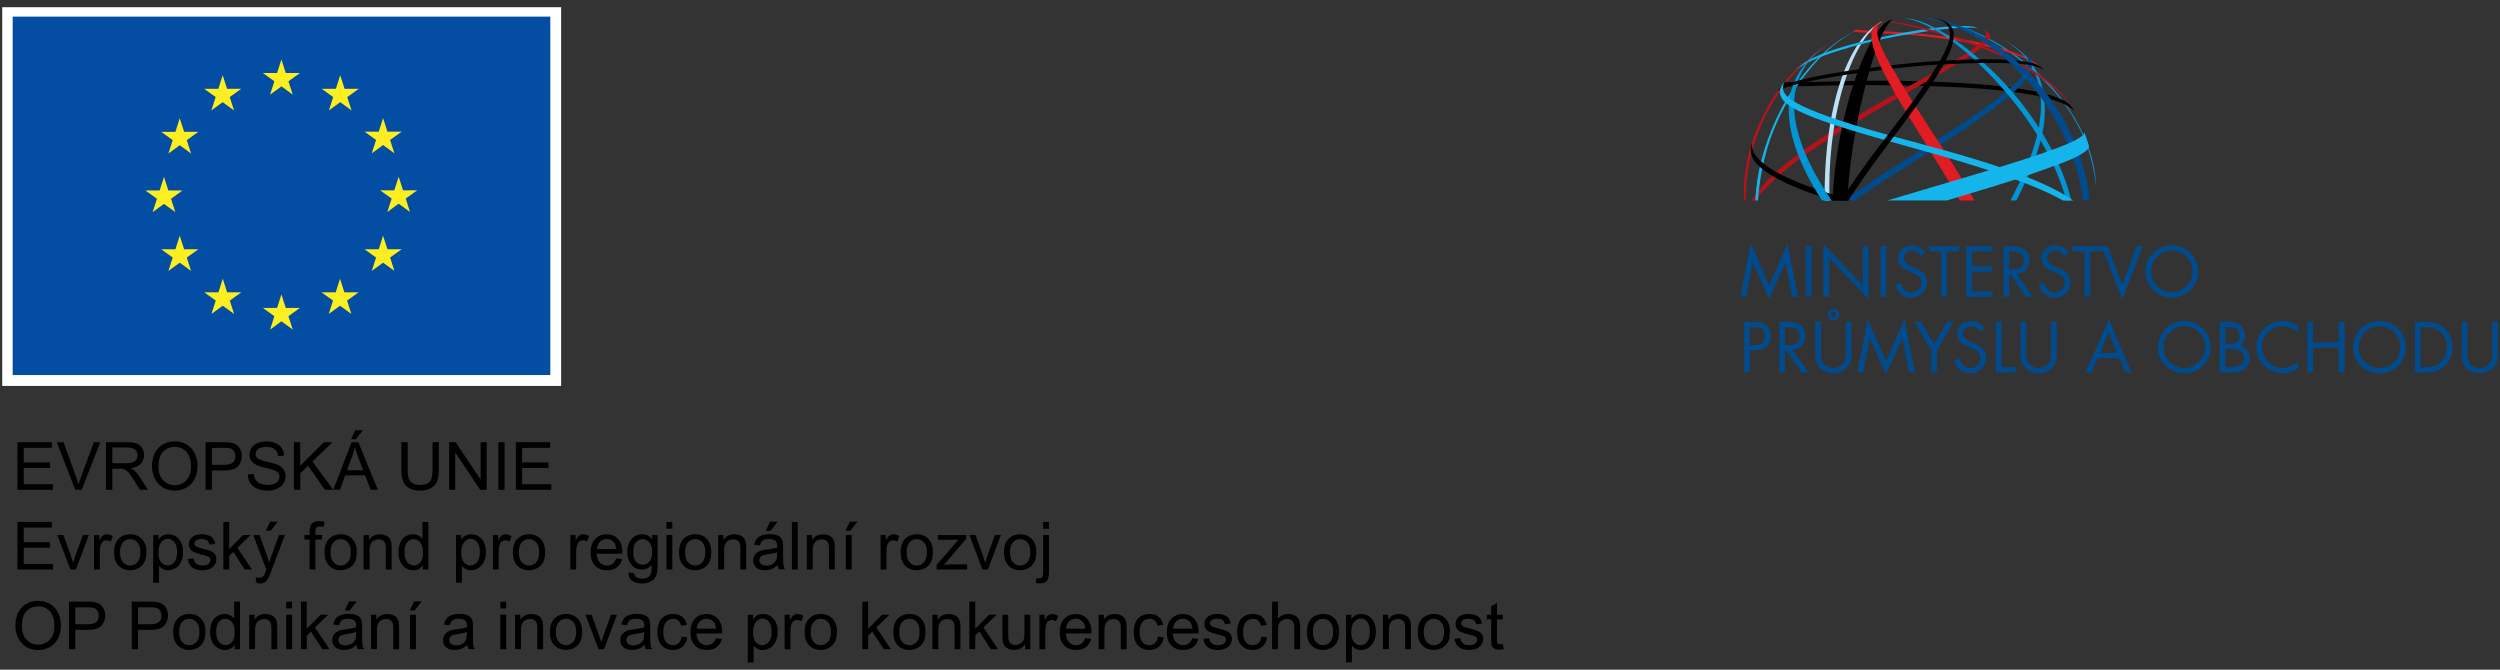 <?xml version="1.0" encoding="utf-8"?>
<!-- Generator: Adobe Illustrator 23.0.2, SVG Export Plug-In . SVG Version: 6.00 Build 0)  -->
<svg version="1.1" id="Vrstva_1" xmlns="http://www.w3.org/2000/svg" xmlns:xlink="http://www.w3.org/1999/xlink" x="0px" y="0px"
	 viewBox="0 0 560 150" style="enable-background:new 0 0 560 150;" xml:space="preserve">
<rect x="0" y="0" width="560" height="150" fill="#333333" stroke="none"/>
<style type="text/css">
	.st0{clip-path:url(#SVGID_2_);}
	.st1{clip-path:url(#SVGID_4_);fill:#FFFFFF;}
	.st2{clip-path:url(#SVGID_4_);fill:#034EA2;}
	.st3{clip-path:url(#SVGID_4_);fill:#FCEE21;}
	.st4{fill:#004B8D;}
	.st5{fill:#0096D6;}
	.st6{fill:#B5121B;}
	.st7{fill:#E31B23;}
	.st8{fill:#B9E0F7;}
	.st9{fill:#13B5EA;}
</style>
<g>
	<g>
		<defs>
			<rect id="SVGID_1_" x="0.5" y="1.62" width="125.24" height="85.08"/>
		</defs>
		<clipPath id="SVGID_2_">
			<use xlink:href="#SVGID_1_"  style="overflow:visible;"/>
		</clipPath>
		<g class="st0">
			<defs>
				<rect id="SVGID_3_" x="0.5" y="1.62" width="125.24" height="85.08"/>
			</defs>
			<clipPath id="SVGID_4_">
				<use xlink:href="#SVGID_3_"  style="overflow:visible;"/>
			</clipPath>
			<rect x="0.44" y="1.38" class="st1" width="125.25" height="85.07"/>
			<path class="st1" d="M63.06,44.71"/>
			<rect x="2.84" y="3.72" class="st2" width="120.43" height="80.29"/>
			<path class="st2" d="M63.06,43.86"/>
			<polygon class="st3" points="60.49,21.21 63.04,19.35 65.58,21.21 64.61,18.21 67.19,16.35 64.01,16.35 63.04,13.32 62.06,16.36 
				58.88,16.35 61.46,18.21 			"/>
			<polygon class="st3" points="47.34,24.74 49.88,22.89 52.42,24.74 51.46,21.74 54.04,19.89 50.86,19.89 49.88,16.85 48.91,19.89 
				45.73,19.89 48.31,21.74 			"/>
			<polygon class="st3" points="40.26,26.49 39.29,29.54 36.11,29.53 38.69,31.39 37.72,34.39 40.26,32.53 42.8,34.39 41.84,31.39 
				44.42,29.53 41.24,29.53 			"/>
			<polygon class="st3" points="36.73,45.67 39.27,47.52 38.31,44.52 40.88,42.67 37.71,42.67 36.73,39.63 35.76,42.67 32.58,42.67 
				35.16,44.52 34.19,47.52 			"/>
			<polygon class="st3" points="41.24,55.84 40.26,52.8 39.29,55.84 36.11,55.84 38.69,57.69 37.72,60.69 40.26,58.84 42.8,60.69 
				41.84,57.69 44.42,55.84 			"/>
			<polygon class="st3" points="50.88,65.48 49.9,62.44 48.93,65.48 45.75,65.48 48.33,67.33 47.36,70.33 49.9,68.48 52.44,70.33 
				51.48,67.33 54.06,65.48 			"/>
			<polygon class="st3" points="64.01,68.97 63.04,65.94 62.06,68.98 58.88,68.97 61.46,70.83 60.5,73.83 63.04,71.97 65.58,73.83 
				64.61,70.83 67.19,68.97 			"/>
			<polygon class="st3" points="77.14,65.48 76.17,62.44 75.2,65.48 72.02,65.48 74.6,67.33 73.63,70.33 76.17,68.48 78.71,70.33 
				77.74,67.33 80.33,65.48 			"/>
			<polygon class="st3" points="86.79,55.84 85.81,52.8 84.84,55.84 81.66,55.84 84.24,57.69 83.27,60.69 85.81,58.84 88.35,60.69 
				87.38,57.69 89.97,55.84 			"/>
			<polygon class="st3" points="93.46,42.63 90.28,42.63 89.3,39.59 88.33,42.63 85.15,42.63 87.73,44.48 86.76,47.48 89.3,45.63 
				91.84,47.48 90.88,44.48 			"/>
			<polygon class="st3" points="83.27,34.35 85.81,32.49 88.35,34.35 87.38,31.35 89.97,29.5 86.79,29.5 85.81,26.46 84.84,29.5 
				81.66,29.5 84.24,31.35 			"/>
			<polygon class="st3" points="76.21,16.85 75.24,19.89 72.06,19.89 74.63,21.75 73.67,24.74 76.21,22.89 78.75,24.74 77.78,21.75 
				80.37,19.89 77.18,19.89 			"/>
		</g>
	</g>
	<g>
		<polygon class="st4" points="396.29,64 392.17,54.48 389.87,66.47 391.16,66.47 392.62,58.8 392.65,58.8 396.29,66.94 
			399.95,58.8 399.98,58.8 401.44,66.47 402.73,66.47 400.43,54.48 		"/>
		<rect x="404.5" y="55.13" class="st4" width="1.26" height="11.34"/>
		<polygon class="st4" points="408.45,54.65 417.29,63.91 417.29,55.13 418.56,55.13 418.56,66.98 409.71,57.73 409.71,66.47 
			408.45,66.47 		"/>
		<rect x="421.25" y="55.13" class="st4" width="1.26" height="11.34"/>
		<path class="st4" d="M430.26,57.34c-0.45-0.78-0.99-1.23-1.96-1.23c-1.01,0-1.88,0.72-1.88,1.76c0,0.98,1.01,1.43,1.77,1.78
			l0.75,0.33c1.47,0.65,2.73,1.39,2.73,3.19c0,1.99-1.6,3.51-3.57,3.51c-1.82,0-3.17-1.17-3.53-2.93l1.23-0.35
			c0.17,1.16,1.05,2.11,2.27,2.11c1.22,0,2.33-0.93,2.33-2.21c0-1.32-1.04-1.78-2.09-2.26l-0.69-0.3c-1.32-0.6-2.47-1.28-2.47-2.9
			c0-1.76,1.49-2.89,3.17-2.89c1.27,0,2.33,0.65,2.93,1.76L430.26,57.34z"/>
		<polygon class="st4" points="436.08,66.47 434.82,66.47 434.82,56.3 432.08,56.3 432.08,55.13 438.85,55.13 438.85,56.3 
			436.08,56.3 		"/>
		<polygon class="st4" points="440.45,55.13 446.33,55.13 446.33,56.3 441.71,56.3 441.71,59.67 446.2,59.67 446.2,60.84 
			441.71,60.84 441.71,65.29 446.33,65.29 446.33,66.47 440.45,66.47 		"/>
		<path class="st4" d="M450.05,66.47h-1.26V55.13h1.64c2.15,0,4.15,0.57,4.15,3.13c0,1.74-1.1,2.98-2.84,3.13l3.61,5.09h-1.55
			l-3.43-4.98h-0.32L450.05,66.47L450.05,66.47z M450.05,60.38h0.39c1.43,0,2.87-0.27,2.87-2.03c0-1.86-1.37-2.05-2.89-2.05h-0.38
			V60.38z"/>
		<path class="st4" d="M462.38,57.34c-0.45-0.78-0.99-1.23-1.96-1.23c-1.01,0-1.88,0.72-1.88,1.76c0,0.98,1.01,1.43,1.78,1.78
			l0.75,0.33c1.47,0.65,2.72,1.39,2.72,3.19c0,1.99-1.6,3.51-3.57,3.51c-1.82,0-3.17-1.17-3.53-2.93l1.23-0.35
			c0.17,1.16,1.05,2.11,2.27,2.11s2.33-0.93,2.33-2.21c0-1.32-1.04-1.78-2.09-2.26l-0.69-0.3c-1.32-0.6-2.47-1.28-2.47-2.9
			c0-1.76,1.49-2.89,3.17-2.89c1.26,0,2.33,0.65,2.93,1.76L462.38,57.34z"/>
		<polygon class="st4" points="468.2,66.47 466.94,66.47 466.94,56.3 464.2,56.3 464.2,55.13 470.97,55.13 470.97,56.3 468.2,56.3 
					"/>
		<polygon class="st4" points="475.37,63.78 478.6,55.13 479.97,55.13 475.37,67.15 470.76,55.13 472.13,55.13 		"/>
		<path class="st4" d="M492.38,60.81c0,3.26-2.68,5.85-5.91,5.85c-3.24,0-5.91-2.59-5.91-5.85c0-3.25,2.68-5.88,5.91-5.88
			C489.7,54.93,492.38,57.56,492.38,60.81 M481.82,60.8c0,2.56,2.08,4.69,4.65,4.69c2.57,0,4.65-2.14,4.65-4.69
			c0-2.57-2.05-4.69-4.65-4.69C483.87,56.1,481.82,58.22,481.82,60.8"/>
		<path class="st4" d="M391.96,83.44h-1.26V72.09h1.86c0.98,0,1.99,0.03,2.81,0.6c0.84,0.59,1.28,1.58,1.28,2.59
			c0,0.92-0.38,1.85-1.08,2.44c-0.77,0.63-1.75,0.75-2.69,0.75h-0.92V83.44z M391.96,77.3h0.84c1.4,0,2.59-0.42,2.59-2.05
			c0-1.85-1.49-1.99-2.96-1.99h-0.47V77.3z"/>
		<path class="st4" d="M399.82,83.44h-1.26V72.09h1.64c2.15,0,4.15,0.57,4.15,3.13c0,1.74-1.1,2.98-2.85,3.13l3.61,5.08h-1.55
			l-3.43-4.98h-0.32V83.44z M399.82,77.34h0.39c1.43,0,2.87-0.27,2.87-2.03c0-1.86-1.37-2.04-2.89-2.04h-0.38V77.34z"/>
		<path class="st4" d="M407.87,78.85c0,0.84-0.03,1.81,0.5,2.53c0.5,0.69,1.46,1.08,2.29,1.08c0.81,0,1.7-0.38,2.23-1.01
			c0.6-0.72,0.55-1.72,0.55-2.6v-6.75h1.26v7.1c0,1.23-0.09,2.21-0.99,3.14c-0.78,0.84-1.91,1.29-3.05,1.29
			c-1.07,0-2.17-0.4-2.93-1.16c-0.99-0.95-1.11-1.99-1.11-3.28v-7.1h1.26V78.85z M412.01,70.44c0,0.74-0.57,1.32-1.31,1.32
			c-0.74,0-1.32-0.59-1.32-1.32c0-0.72,0.59-1.31,1.32-1.31C411.43,69.13,412.01,69.72,412.01,70.44 M410.06,70.44
			c0,0.35,0.3,0.65,0.65,0.65c0.35,0,0.63-0.3,0.63-0.65c0-0.35-0.28-0.63-0.63-0.63C410.36,69.81,410.06,70.09,410.06,70.44"/>
		<polygon class="st4" points="422.47,80.97 418.34,71.45 416.04,83.44 417.34,83.44 418.8,75.76 418.83,75.76 422.47,83.9 
			426.12,75.76 426.15,75.76 427.61,83.44 428.91,83.44 426.6,71.45 		"/>
		<polygon class="st4" points="428.88,72.09 430.34,72.09 433.23,77.15 436.11,72.09 437.57,72.09 433.86,78.56 433.86,83.44 
			432.59,83.44 432.59,78.56 		"/>
		<path class="st4" d="M443.52,74.3c-0.45-0.78-0.99-1.23-1.96-1.23c-1.01,0-1.88,0.72-1.88,1.76c0,0.98,1.01,1.43,1.77,1.77
			l0.75,0.33c1.48,0.65,2.72,1.39,2.72,3.19c0,1.99-1.6,3.51-3.57,3.51c-1.82,0-3.17-1.17-3.53-2.93l1.23-0.35
			c0.17,1.16,1.05,2.11,2.27,2.11s2.33-0.93,2.33-2.21c0-1.32-1.04-1.78-2.09-2.26l-0.69-0.3c-1.32-0.6-2.47-1.28-2.47-2.9
			c0-1.76,1.49-2.89,3.17-2.89c1.26,0,2.33,0.65,2.93,1.76L443.52,74.3z"/>
		<polygon class="st4" points="448.35,82.26 451.48,82.26 451.48,83.44 447.08,83.44 447.08,72.09 448.35,72.09 		"/>
		<path class="st4" d="M453.88,78.85c0,0.84-0.03,1.81,0.5,2.53c0.5,0.69,1.46,1.08,2.29,1.08c0.81,0,1.7-0.38,2.22-1.01
			c0.6-0.72,0.56-1.72,0.56-2.6v-6.75h1.26v7.1c0,1.23-0.09,2.21-0.99,3.14c-0.78,0.84-1.91,1.29-3.05,1.29
			c-1.07,0-2.17-0.4-2.93-1.16c-0.99-0.95-1.11-1.99-1.11-3.28v-7.1h1.26L453.88,78.85L453.88,78.85z"/>
		<path class="st4" d="M469.89,80.22l-1.37,3.22h-1.38l5.24-11.89l5.1,11.89h-1.4l-1.34-3.22H469.89z M472.34,74.5l-1.94,4.54h3.84
			L472.34,74.5z"/>
		<path class="st4" d="M495.2,77.78c0,3.26-2.68,5.85-5.91,5.85c-3.23,0-5.91-2.59-5.91-5.85c0-3.25,2.68-5.88,5.91-5.88
			C492.52,71.9,495.2,74.53,495.2,77.78 M484.64,77.76c0,2.56,2.08,4.7,4.65,4.7c2.57,0,4.65-2.14,4.65-4.7
			c0-2.57-2.05-4.69-4.65-4.69C486.68,73.07,484.64,75.19,484.64,77.76"/>
		<path class="st4" d="M497.21,72.09h1.86c2.06,0,3.79,0.75,3.79,3.07c0,0.92-0.34,1.7-1.11,2.21c1.35,0.33,2.15,1.55,2.15,2.9
			c0,2.26-1.82,3.16-4.06,3.16h-2.63L497.21,72.09L497.21,72.09z M498.48,77.09h0.48c1.43,0,2.65-0.16,2.65-1.93
			c0-1.71-1.08-1.89-2.63-1.89h-0.49L498.48,77.09L498.48,77.09z M498.48,82.26h1.26c1.42,0,2.9-0.34,2.9-2.08
			c0-1.76-1.69-2.02-3.07-2.02h-1.1L498.48,82.26L498.48,82.26z"/>
		<path class="st4" d="M514.71,74.57c-0.9-0.93-2.15-1.51-3.46-1.51c-2.53,0-4.57,2.2-4.57,4.69c0,2.5,2.06,4.7,4.6,4.7
			c1.28,0,2.53-0.6,3.43-1.5v1.56c-0.98,0.71-2.18,1.11-3.39,1.11c-3.2,0-5.91-2.6-5.91-5.82c0-3.25,2.66-5.91,5.91-5.91
			c1.26,0,2.38,0.36,3.39,1.11V74.57z"/>
		<polygon class="st4" points="523.9,76.7 523.9,72.09 525.17,72.09 525.17,83.44 523.9,83.44 523.9,77.87 518.09,77.87 
			518.09,83.44 516.83,83.44 516.83,72.09 518.09,72.09 518.09,76.7 		"/>
		<path class="st4" d="M538.92,77.78c0,3.26-2.68,5.85-5.91,5.85c-3.23,0-5.91-2.59-5.91-5.85c0-3.25,2.68-5.88,5.91-5.88
			C536.24,71.9,538.92,74.53,538.92,77.78 M528.36,77.76c0,2.56,2.08,4.7,4.65,4.7c2.57,0,4.65-2.14,4.65-4.7
			c0-2.57-2.05-4.69-4.65-4.69C530.4,73.07,528.36,75.19,528.36,77.76"/>
		<path class="st4" d="M540.94,72.09h2.14c1.7,0,3.08,0.23,4.42,1.37c1.29,1.11,1.88,2.63,1.88,4.32c0,1.66-0.6,3.11-1.85,4.23
			c-1.35,1.2-2.71,1.43-4.48,1.43h-2.1V72.09z M543.12,82.26c1.39,0,2.54-0.19,3.58-1.17c0.93-0.87,1.42-2.06,1.42-3.33
			c0-1.29-0.5-2.54-1.48-3.4c-1.04-0.92-2.18-1.1-3.52-1.1h-0.92v9H543.12z"/>
		<path class="st4" d="M552.67,78.85c0,0.84-0.03,1.81,0.5,2.53c0.49,0.69,1.46,1.08,2.29,1.08c0.81,0,1.7-0.38,2.23-1.01
			c0.6-0.72,0.55-1.72,0.55-2.6v-6.75h1.26v7.1c0,1.23-0.09,2.21-0.99,3.14c-0.78,0.84-1.91,1.29-3.05,1.29
			c-1.07,0-2.17-0.4-2.93-1.16c-0.99-0.95-1.11-1.99-1.11-3.28v-7.1h1.26V78.85z"/>
		<path class="st5" d="M469.52,41.85c-0.24-11.06-7.81-21.53-15.05-27.26c-8.45-6.7-15.3-9.38-23.19-10.59
			c7.38,1.49,14.58,3.74,23.73,11.51C460.77,20.4,468.16,28.41,469.52,41.85"/>
		<path class="st6" d="M399.35,18.8c-2.49,3.13-4.75,7.29-6.39,11.58c-1.87,4.88-2.47,9.88-2.32,14.53h0.44
			c-0.03-4.35,0.58-8.75,1.92-12.82c3.55-10.76,9.83-18.72,20.99-24.73C407.87,10.67,403.31,14.03,399.35,18.8"/>
		<path class="st7" d="M456.94,14.83c-1.75-1.41-5.47-3.88-16.97-5.96c-11.68-2.11-21.97-1.8-24.14-2.22l-0.78,0.31
			c1.69,0.69,8.28,0.22,16.7,1.24c8.41,1.02,21.16,3.1,26.04,7.45L456.94,14.83z"/>
		<path d="M464.76,24.99c-1.97-2.31-9.03-5.01-32.4-5.7c-23.73-0.7-31.12,0.53-33.23-0.17c0,0,0.54-0.69,0.73-0.87
			c0,0.53,14.94-0.39,26.25-0.15c11.03,0.24,33.92,0.95,38.03,5.8C464.42,24.36,464.76,24.99,464.76,24.99"/>
		<path class="st6" d="M443.92,6.63c-0.07-0.03-0.11-0.05-0.11-0.05S443.85,6.6,443.92,6.63"/>
		<path class="st6" d="M444.94,7.06c-0.24-0.1-0.78-0.33-1.02-0.43c0.27,0.12,0.94,0.47,0.94,1.01c0,2.86-9.25,6.9-27.79,17.67
			c-13.28,7.72-21.66,14.28-24.7,19.6h0.92c5.6-8.15,21.44-17,31.78-22.93c14.41-8.26,20.79-11.6,20.79-13.86
			C445.86,7.59,445.24,7.19,444.94,7.06"/>
		<path class="st8" d="M408.7,44.42c0,0.16,0,0.32,0.01,0.48h1.11c-0.03-0.94-0.05-1.88-0.05-2.82c0-17.96,5.45-33.9,11.95-37.25
			c0,0-0.34,0.02-0.67,0.21C414.69,8.78,408.7,21.67,408.7,44.42"/>
		<path class="st9" d="M394.49,36.12c-0.72,2.81-1.16,5.77-1.29,8.79h0.59c0.27-3.95,1.01-8.63,2.67-13.52
			c3.41-9.85,11.16-21.27,20.86-25.22C406.87,10.34,398.01,22.38,394.49,36.12"/>
		<path class="st9" d="M417.32,6.17c0.66-0.26,1.33-0.5,2.01-0.7C418.65,5.66,417.98,5.9,417.32,6.17"/>
		<path class="st9" d="M443.23,6.37c-2.61-0.57-9.31,0.14-17.94,1.68c-8.7,1.55-20.08,4.88-23.07,7.69c1.72-1.84,5.1-4.37,19.61-7.5
			c11.93-2.57,18.52-2.66,20.29-2.23C442.63,6.15,443.23,6.37,443.23,6.37"/>
		<path class="st5" d="M448.71,8.82c4.61,2.72,8.46,6.84,8.46,14.69c0,6.02-2.2,12.72-6.84,21.4h1.32
			c3.7-7.16,6.39-14.26,6.39-20.02C458.04,17.9,455.67,12.57,448.71,8.82"/>
		<path d="M392.49,31.84c0.08-0.26,0.14-0.45,0.14-0.45S392.55,31.55,392.49,31.84"/>
		<path d="M393.69,35.35c-1.36-1.52-1.34-2.85-1.2-3.51c-0.11,0.37-0.27,0.91-0.34,1.32c-0.06,1.76,0.48,4.22,7.33,7.56
			c3.05,1.49,6.79,2.87,10.9,4.18h4.39C404.16,41.74,396.9,38.95,393.69,35.35"/>
		<path class="st5" d="M409.95,9.59c0,0-1.39,0.81-2.4,1.6c-2.93,2.27-6.87,6.7-6.87,13.28c0,4.51,1.38,11.05,7.44,20.44h2.16
			c-5.62-8.27-8.4-15.41-8.4-21.4C401.87,16.18,406.23,11.77,409.95,9.59"/>
		<path class="st4" d="M452.96,11.54c0.58,0.47,1.36,1.21,1.36,2.27c0,3.98-8.44,10.06-26.02,21.05
			c-6.12,3.83-11.16,7.14-15.28,10.05h2.39c3.61-2.5,7.87-5.29,12.9-8.42c25.05-15.6,26.85-19.44,26.85-22.09
			C455.15,13.2,454.26,12.37,452.96,11.54"/>
		<path class="st6" d="M421.83,4.81c0.73-0.09,1.11,0.01,2.51,0.3c3.72,0.78,14.01,3.07,23.87,7.4c7.43,3.26,14.66,8.3,17.06,13.42
			c-1.37-2.95-5.55-9.89-21.9-15.88c-10.21-3.74-17.3-4.94-20.71-5.39C422.66,4.67,422.01,4.75,421.83,4.81"/>
		<path class="st5" d="M426.3,4.13c2.43-0.07,9.79,2.6,19.56,12.73c7.47,7.75,14.17,17.51,16.99,28.05h1.12
			c-1.52-6.27-4.61-12.84-9.68-19.87C446.21,13.81,432.71,3.7,426.3,4.13"/>
		<path d="M417.63,12.38c-2.73,6.09-6.5,18.32-7.15,32.52h3.33c0.56-11.6,3.21-23.14,5.13-29.72c1.88-6.44,3.95-10.7,5.21-10.79
			c-0.21,0.02-0.68,0.06-0.96,0.16C421.46,5.3,419.4,8.45,417.63,12.38"/>
		<path d="M457.84,15.71c-1.86-1.56-8.26-2-22.44-1.31c-12.14,0.59-34.01,3.7-37.25,6.05c0,0,0.53-0.71,0.82-1.04
			c5.5-2.94,27.74-5.21,32.72-5.59c8.61-0.65,22.32-1.13,25.39,1.11C457.49,15.26,457.84,15.71,457.84,15.71"/>
		<path class="st7" d="M422.23,12.24c-1.64-3.17-1.76-4.79-1.76-5.52c0-0.44,0.17-1.62,1.36-1.91c-1.73,0.37-2.62,1.42-2.62,3
			c0,2.27,0.65,4.96,5.22,13.02c3.43,6.05,9.3,14.78,14.55,24.07h3.26c-2.05-3.69-4.52-7.8-7.52-12.39
			C432.76,29.49,425.52,18.6,422.23,12.24"/>
		<path class="st9" d="M428.12,31.64c-26.49-7.02-28.75-9.93-28.75-12.03c0-0.35,0.06-0.76,0.67-1.55c-0.3,0.27-0.91,1.06-0.91,1.06
			c-0.22,0.36-0.46,0.9-0.46,1.35c0,3.36,5.36,5.97,29.46,12.56c16.21,4.43,27.51,8.21,33.97,11.89h2.3
			C457.36,39.88,442.95,35.57,428.12,31.64"/>
		<path class="st4" d="M440.2,6.27c-4.53-1.97-8.95-2.42-10.82-2.31c9.11,0.34,18.87,6.82,26.3,15.96
			c6.15,7.56,9.83,16.41,10.9,24.98h1.42C466.86,29.69,455.67,13.01,440.2,6.27"/>
		<path d="M432.79,4.07c1.36,0.21,3.99,0.64,3.99,3.59c0,2.43-1.69,6.76-14.95,23.93c-3.93,5.08-7.01,9.49-9.44,13.33H414
			c2.4-3.7,5.14-7.56,8.12-11.53c10.81-14.4,15.51-21.09,15.51-25.57C437.63,4.92,434.63,4.2,432.79,4.07"/>
		<path class="st9" d="M464.95,31.35c-1.65,0.95-6.87,3.08-21.51,7.42c-5.74,1.69-13.39,3.96-20.69,6.14h13.32
			c6.87-2.03,13.97-4.19,17.39-5.39c5.82-2.04,10.45-3.59,12.49-4.84c1.31-0.8,2.02-1.26,1.97-2.06c-0.31-1.07-1.06-3.08-1.06-3.08
			C466.9,30.23,466.43,30.5,464.95,31.35"/>
	</g>
	<g>
		<path d="M3.91,109.71V99.06h7.7v1.26H5.32v3.26h5.89v1.25H5.32v3.63h6.54v1.26H3.91z"/>
		<path d="M16.85,109.71l-4.13-10.65h1.53l2.77,7.74c0.22,0.62,0.41,1.2,0.56,1.74c0.16-0.58,0.36-1.16,0.57-1.74l2.88-7.74h1.44
			l-4.17,10.65H16.85z"/>
		<path d="M23.75,109.71V99.06h4.72c0.95,0,1.67,0.1,2.17,0.29c0.49,0.19,0.89,0.53,1.18,1.01c0.3,0.48,0.44,1.02,0.44,1.61
			c0,0.76-0.24,1.39-0.73,1.91c-0.49,0.52-1.24,0.85-2.27,0.99c0.37,0.18,0.66,0.36,0.85,0.53c0.41,0.38,0.8,0.85,1.17,1.42
			l1.85,2.9h-1.77l-1.41-2.22c-0.41-0.64-0.75-1.13-1.02-1.47c-0.27-0.34-0.5-0.58-0.72-0.71c-0.21-0.14-0.43-0.23-0.64-0.28
			c-0.16-0.03-0.42-0.05-0.78-0.05h-1.63v4.73H23.75z M25.16,103.76h3.03c0.64,0,1.15-0.07,1.51-0.2c0.36-0.13,0.64-0.35,0.83-0.64
			c0.19-0.29,0.28-0.61,0.28-0.96c0-0.5-0.18-0.92-0.55-1.24c-0.37-0.32-0.94-0.49-1.73-0.49h-3.37V103.76z"/>
		<path d="M34.05,104.52c0-1.77,0.47-3.15,1.42-4.15c0.95-1,2.17-1.5,3.68-1.5c0.98,0,1.87,0.24,2.66,0.7
			c0.79,0.47,1.39,1.13,1.81,1.97c0.41,0.84,0.62,1.79,0.62,2.86c0,1.08-0.22,2.05-0.65,2.9c-0.44,0.85-1.05,1.5-1.85,1.94
			c-0.8,0.44-1.66,0.66-2.59,0.66c-1,0-1.9-0.24-2.69-0.73c-0.79-0.48-1.39-1.15-1.79-1.98C34.25,106.34,34.05,105.46,34.05,104.52z
			 M35.5,104.54c0,1.28,0.34,2.29,1.04,3.03c0.69,0.74,1.56,1.11,2.6,1.11c1.06,0,1.93-0.37,2.62-1.12c0.69-0.75,1.03-1.8,1.03-3.17
			c0-0.87-0.15-1.62-0.44-2.27c-0.29-0.65-0.72-1.15-1.29-1.5c-0.56-0.36-1.2-0.53-1.9-0.53c-1,0-1.86,0.34-2.58,1.03
			C35.86,101.8,35.5,102.94,35.5,104.54z"/>
		<path d="M46.05,109.71V99.06h4.02c0.71,0,1.25,0.03,1.62,0.1c0.52,0.09,0.96,0.25,1.31,0.5c0.35,0.24,0.64,0.59,0.85,1.03
			c0.22,0.44,0.32,0.93,0.32,1.45c0,0.91-0.29,1.67-0.86,2.3c-0.58,0.63-1.62,0.94-3.12,0.94h-2.73v4.33H46.05z M47.46,104.12h2.75
			c0.91,0,1.56-0.17,1.94-0.51c0.38-0.34,0.57-0.82,0.57-1.43c0-0.45-0.11-0.83-0.34-1.14s-0.52-0.53-0.89-0.63
			c-0.24-0.06-0.68-0.09-1.31-0.09h-2.72V104.12z"/>
		<path d="M55.5,106.29l1.33-0.12c0.06,0.53,0.21,0.97,0.44,1.31c0.23,0.34,0.59,0.62,1.07,0.83c0.48,0.21,1.03,0.32,1.63,0.32
			c0.54,0,1.01-0.08,1.42-0.24c0.41-0.16,0.72-0.38,0.92-0.66c0.2-0.28,0.3-0.58,0.3-0.91c0-0.33-0.1-0.63-0.29-0.88
			s-0.51-0.46-0.96-0.63c-0.29-0.11-0.92-0.28-1.9-0.52s-1.66-0.46-2.06-0.66c-0.51-0.27-0.89-0.6-1.14-0.99
			c-0.25-0.39-0.37-0.84-0.37-1.33c0-0.54,0.15-1.04,0.46-1.51c0.31-0.47,0.75-0.82,1.34-1.06c0.59-0.24,1.24-0.36,1.95-0.36
			c0.79,0,1.49,0.13,2.09,0.38c0.6,0.25,1.07,0.63,1.39,1.12c0.32,0.49,0.5,1.05,0.52,1.68l-1.35,0.1
			c-0.07-0.67-0.32-1.18-0.74-1.53c-0.42-0.34-1.04-0.52-1.86-0.52c-0.85,0-1.47,0.16-1.86,0.47c-0.39,0.31-0.58,0.69-0.58,1.13
			c0,0.38,0.14,0.7,0.41,0.94c0.27,0.25,0.98,0.5,2.13,0.76c1.15,0.26,1.93,0.49,2.36,0.68c0.62,0.29,1.08,0.65,1.37,1.09
			c0.3,0.44,0.44,0.94,0.44,1.52c0,0.57-0.16,1.1-0.49,1.6c-0.32,0.5-0.79,0.89-1.4,1.17c-0.61,0.28-1.29,0.42-2.05,0.42
			c-0.96,0-1.77-0.14-2.42-0.42c-0.65-0.28-1.16-0.7-1.53-1.27C55.71,107.64,55.52,107,55.5,106.29z"/>
		<path d="M65.84,109.71V99.06h1.41v5.28l5.29-5.28h1.91l-4.47,4.32l4.66,6.34h-1.86L69,104.32l-1.74,1.7v3.69H65.84z"/>
		<path d="M74.66,109.71l4.09-10.65h1.52l4.36,10.65h-1.61l-1.24-3.23h-4.45l-1.17,3.23H74.66z M77.73,105.34h3.61l-1.11-2.95
			c-0.34-0.9-0.59-1.63-0.76-2.21c-0.14,0.68-0.33,1.36-0.57,2.03L77.73,105.34z M78.61,98.4l0.97-2.03h1.71l-1.6,2.03H78.61z"/>
		<path d="M96.88,99.06h1.41v6.15c0,1.07-0.12,1.92-0.36,2.55c-0.24,0.63-0.68,1.14-1.31,1.54c-0.63,0.39-1.46,0.59-2.49,0.59
			c-1,0-1.81-0.17-2.45-0.52c-0.63-0.34-1.09-0.84-1.36-1.49c-0.27-0.65-0.41-1.54-0.41-2.67v-6.15h1.41v6.15
			c0,0.93,0.09,1.61,0.26,2.05c0.17,0.44,0.47,0.78,0.89,1.01c0.42,0.24,0.93,0.36,1.54,0.36c1.04,0,1.78-0.23,2.22-0.7
			c0.44-0.47,0.66-1.37,0.66-2.71V99.06z"/>
		<path d="M100.62,109.71V99.06h1.45l5.59,8.36v-8.36h1.35v10.65h-1.45l-5.59-8.37v8.37H100.62z"/>
		<path d="M111.62,109.71V99.06h1.41v10.65H111.62z"/>
		<path d="M115.54,109.71V99.06h7.7v1.26h-6.29v3.26h5.89v1.25h-5.89v3.63h6.54v1.26H115.54z"/>
	</g>
	<g>
		<path d="M3.91,127.57v-10.65h7.7v1.26H5.32v3.26h5.89v1.25H5.32v3.63h6.54v1.26H3.91z"/>
		<path d="M15.78,127.57l-2.94-7.72h1.38l1.66,4.62c0.18,0.5,0.34,1.02,0.49,1.56c0.12-0.41,0.28-0.9,0.49-1.47l1.71-4.71h1.34
			L17,127.57H15.78z"/>
		<path d="M21.06,127.57v-7.72h1.18v1.17c0.3-0.55,0.58-0.91,0.83-1.08c0.25-0.17,0.53-0.26,0.84-0.26c0.44,0,0.89,0.14,1.34,0.42
			l-0.45,1.21c-0.32-0.19-0.64-0.28-0.96-0.28c-0.29,0-0.54,0.09-0.77,0.26c-0.23,0.17-0.39,0.41-0.49,0.72
			c-0.15,0.46-0.22,0.97-0.22,1.53v4.04H21.06z"/>
		<path d="M25.55,123.71c0-1.43,0.4-2.49,1.19-3.18c0.66-0.57,1.47-0.86,2.43-0.86c1.06,0,1.93,0.35,2.6,1.04s1.01,1.66,1.01,2.88
			c0,0.99-0.15,1.77-0.45,2.34c-0.3,0.57-0.73,1.01-1.3,1.33c-0.57,0.31-1.19,0.47-1.86,0.47c-1.08,0-1.95-0.35-2.62-1.04
			C25.88,126.01,25.55,125.01,25.55,123.71z M26.89,123.71c0,0.99,0.22,1.73,0.65,2.22c0.43,0.49,0.97,0.74,1.63,0.74
			c0.65,0,1.19-0.25,1.62-0.74c0.43-0.49,0.65-1.25,0.65-2.26c0-0.95-0.22-1.68-0.65-2.17c-0.43-0.49-0.97-0.74-1.62-0.74
			c-0.65,0-1.2,0.24-1.63,0.73S26.89,122.72,26.89,123.71z"/>
		<path d="M34.31,130.52v-10.67h1.19v1c0.28-0.39,0.6-0.69,0.95-0.88c0.35-0.2,0.78-0.29,1.29-0.29c0.66,0,1.24,0.17,1.74,0.51
			c0.5,0.34,0.88,0.82,1.14,1.44c0.26,0.62,0.39,1.29,0.39,2.03c0,0.79-0.14,1.5-0.43,2.13c-0.28,0.63-0.7,1.12-1.24,1.45
			c-0.54,0.34-1.11,0.5-1.7,0.5c-0.44,0-0.83-0.09-1.17-0.28c-0.35-0.18-0.63-0.42-0.85-0.7v3.76H34.31z M35.49,123.75
			c0,0.99,0.2,1.73,0.6,2.2c0.4,0.47,0.89,0.71,1.46,0.71c0.58,0,1.08-0.25,1.49-0.74c0.41-0.49,0.62-1.25,0.62-2.29
			c0-0.98-0.2-1.72-0.61-2.21c-0.4-0.49-0.89-0.73-1.45-0.73c-0.56,0-1.05,0.26-1.48,0.78C35.71,122,35.49,122.76,35.49,123.75z"/>
		<path d="M42.06,125.26l1.29-0.2c0.07,0.52,0.27,0.92,0.61,1.19c0.33,0.28,0.8,0.41,1.39,0.41c0.6,0,1.05-0.12,1.34-0.37
			c0.29-0.24,0.44-0.53,0.44-0.86c0-0.3-0.13-0.53-0.38-0.7c-0.18-0.12-0.62-0.26-1.34-0.44c-0.96-0.24-1.62-0.45-1.99-0.63
			c-0.37-0.18-0.65-0.42-0.84-0.73c-0.19-0.31-0.29-0.66-0.29-1.04c0-0.34,0.08-0.66,0.24-0.96c0.16-0.29,0.37-0.54,0.64-0.73
			c0.2-0.15,0.48-0.28,0.83-0.38c0.35-0.1,0.73-0.16,1.13-0.16c0.61,0,1.14,0.09,1.59,0.26c0.46,0.17,0.8,0.41,1.01,0.71
			c0.22,0.3,0.37,0.7,0.45,1.2l-1.28,0.17c-0.06-0.4-0.23-0.71-0.5-0.93c-0.28-0.22-0.67-0.33-1.18-0.33c-0.6,0-1.03,0.1-1.29,0.3
			c-0.26,0.2-0.39,0.43-0.39,0.7c0,0.17,0.05,0.32,0.16,0.46c0.11,0.14,0.27,0.26,0.5,0.35c0.13,0.05,0.52,0.16,1.16,0.33
			c0.93,0.25,1.57,0.45,1.94,0.61c0.37,0.16,0.65,0.39,0.86,0.69c0.21,0.3,0.31,0.67,0.31,1.12c0,0.44-0.13,0.85-0.38,1.23
			c-0.25,0.38-0.62,0.68-1.1,0.89c-0.48,0.21-1.02,0.32-1.63,0.32c-1,0-1.77-0.21-2.29-0.62C42.54,126.7,42.21,126.08,42.06,125.26z
			"/>
		<path d="M50.03,127.57v-10.65h1.31v6.07l3.1-3.14h1.69l-2.95,2.86l3.25,4.85h-1.61l-2.55-3.95l-0.92,0.89v3.06H50.03z"/>
		<path d="M57.41,130.54l-0.15-1.23c0.29,0.08,0.54,0.12,0.75,0.12c0.29,0,0.52-0.05,0.7-0.15c0.17-0.1,0.32-0.23,0.43-0.41
			c0.08-0.13,0.22-0.46,0.4-0.97c0.02-0.07,0.06-0.18,0.12-0.32l-2.93-7.73h1.41l1.61,4.47c0.21,0.57,0.39,1.16,0.56,1.79
			c0.15-0.6,0.33-1.19,0.54-1.76l1.65-4.5h1.31l-2.94,7.85c-0.32,0.85-0.56,1.43-0.73,1.75c-0.23,0.43-0.5,0.75-0.8,0.95
			c-0.3,0.2-0.66,0.3-1.08,0.3C58,130.7,57.72,130.64,57.41,130.54z M59.54,118.89l0.97-2.03h1.71l-1.6,2.03H59.54z"/>
		<path d="M69.35,127.57v-6.7H68.2v-1.02h1.16v-0.82c0-0.52,0.05-0.9,0.14-1.16c0.13-0.34,0.35-0.61,0.66-0.82
			c0.32-0.21,0.76-0.32,1.33-0.32c0.37,0,0.77,0.04,1.22,0.13l-0.2,1.14c-0.27-0.05-0.53-0.07-0.77-0.07c-0.4,0-0.68,0.08-0.84,0.25
			c-0.16,0.17-0.25,0.49-0.25,0.95v0.71h1.5v1.02h-1.5v6.7H69.35z"/>
		<path d="M72.69,123.71c0-1.43,0.4-2.49,1.19-3.18c0.66-0.57,1.47-0.86,2.43-0.86c1.06,0,1.93,0.35,2.6,1.04s1.01,1.66,1.01,2.88
			c0,0.99-0.15,1.77-0.45,2.34c-0.3,0.57-0.73,1.01-1.3,1.33c-0.57,0.31-1.19,0.47-1.86,0.47c-1.08,0-1.95-0.35-2.62-1.04
			C73.02,126.01,72.69,125.01,72.69,123.71z M74.03,123.71c0,0.99,0.22,1.73,0.65,2.22c0.43,0.49,0.97,0.74,1.63,0.74
			c0.65,0,1.19-0.25,1.62-0.74c0.43-0.49,0.65-1.25,0.65-2.26c0-0.95-0.22-1.68-0.65-2.17c-0.43-0.49-0.97-0.74-1.62-0.74
			c-0.65,0-1.2,0.24-1.63,0.73C74.25,121.98,74.03,122.72,74.03,123.71z"/>
		<path d="M81.45,127.57v-7.72h1.18v1.1c0.57-0.85,1.39-1.27,2.46-1.27c0.47,0,0.89,0.08,1.28,0.25s0.68,0.39,0.88,0.66
			c0.19,0.27,0.33,0.59,0.41,0.97c0.05,0.24,0.07,0.67,0.07,1.27v4.74h-1.31v-4.69c0-0.53-0.05-0.93-0.15-1.2
			c-0.1-0.26-0.28-0.47-0.54-0.63c-0.26-0.16-0.56-0.24-0.91-0.24c-0.56,0-1.04,0.18-1.44,0.53c-0.4,0.35-0.61,1.02-0.61,2.01v4.21
			H81.45z"/>
		<path d="M94.73,127.57v-0.97c-0.49,0.77-1.21,1.15-2.16,1.15c-0.62,0-1.18-0.17-1.7-0.51c-0.52-0.34-0.92-0.81-1.2-1.42
			c-0.28-0.61-0.43-1.31-0.43-2.1c0-0.77,0.13-1.47,0.39-2.1c0.26-0.63,0.64-1.11,1.16-1.44c0.51-0.33,1.09-0.5,1.72-0.5
			c0.46,0,0.88,0.1,1.24,0.29c0.36,0.2,0.66,0.45,0.89,0.77v-3.82h1.3v10.65H94.73z M90.6,123.72c0,0.99,0.21,1.73,0.62,2.22
			c0.42,0.49,0.91,0.73,1.47,0.73c0.57,0,1.06-0.23,1.46-0.7c0.4-0.47,0.6-1.18,0.6-2.14c0-1.06-0.2-1.83-0.61-2.33
			c-0.41-0.49-0.91-0.74-1.5-0.74c-0.58,0-1.07,0.24-1.46,0.71S90.6,122.69,90.6,123.72z"/>
		<path d="M102.14,130.52v-10.67h1.19v1c0.28-0.39,0.6-0.69,0.95-0.88c0.35-0.2,0.78-0.29,1.29-0.29c0.66,0,1.24,0.17,1.74,0.51
			c0.5,0.34,0.88,0.82,1.14,1.44c0.26,0.62,0.39,1.29,0.39,2.03c0,0.79-0.14,1.5-0.43,2.13c-0.28,0.63-0.7,1.12-1.24,1.45
			c-0.54,0.34-1.11,0.5-1.7,0.5c-0.44,0-0.83-0.09-1.17-0.28c-0.35-0.18-0.63-0.42-0.85-0.7v3.76H102.14z M103.32,123.75
			c0,0.99,0.2,1.73,0.6,2.2c0.4,0.47,0.89,0.71,1.46,0.71c0.58,0,1.08-0.25,1.49-0.74c0.41-0.49,0.62-1.25,0.62-2.29
			c0-0.98-0.2-1.72-0.61-2.21c-0.4-0.49-0.89-0.73-1.45-0.73c-0.56,0-1.05,0.26-1.48,0.78C103.53,122,103.32,122.76,103.32,123.75z"
			/>
		<path d="M110.4,127.57v-7.72h1.18v1.17c0.3-0.55,0.58-0.91,0.83-1.08c0.25-0.17,0.53-0.26,0.84-0.26c0.44,0,0.89,0.14,1.34,0.42
			l-0.45,1.21c-0.32-0.19-0.64-0.28-0.96-0.28c-0.29,0-0.54,0.09-0.77,0.26c-0.23,0.17-0.39,0.41-0.49,0.72
			c-0.15,0.46-0.22,0.97-0.22,1.53v4.04H110.4z"/>
		<path d="M114.88,123.71c0-1.43,0.4-2.49,1.19-3.18c0.66-0.57,1.47-0.86,2.43-0.86c1.06,0,1.93,0.35,2.6,1.04
			c0.67,0.7,1.01,1.66,1.01,2.88c0,0.99-0.15,1.77-0.45,2.34c-0.3,0.57-0.73,1.01-1.3,1.33c-0.57,0.31-1.19,0.47-1.86,0.47
			c-1.08,0-1.95-0.35-2.62-1.04C115.21,126.01,114.88,125.01,114.88,123.71z M116.22,123.71c0,0.99,0.22,1.73,0.65,2.22
			c0.43,0.49,0.97,0.74,1.63,0.74c0.65,0,1.19-0.25,1.62-0.74c0.43-0.49,0.65-1.25,0.65-2.26c0-0.95-0.22-1.68-0.65-2.17
			c-0.43-0.49-0.97-0.74-1.62-0.74c-0.65,0-1.2,0.24-1.63,0.73S116.22,122.72,116.22,123.71z"/>
		<path d="M127.76,127.57v-7.72h1.18v1.17c0.3-0.55,0.58-0.91,0.83-1.08c0.25-0.17,0.53-0.26,0.84-0.26c0.44,0,0.89,0.14,1.34,0.42
			l-0.45,1.21c-0.32-0.19-0.64-0.28-0.96-0.28c-0.29,0-0.54,0.09-0.77,0.26c-0.23,0.17-0.39,0.41-0.49,0.72
			c-0.15,0.46-0.22,0.97-0.22,1.53v4.04H127.76z"/>
		<path d="M138.01,125.08l1.35,0.17c-0.21,0.79-0.61,1.4-1.18,1.84c-0.58,0.44-1.31,0.65-2.21,0.65c-1.13,0-2.02-0.35-2.68-1.04
			c-0.66-0.69-0.99-1.67-0.99-2.92c0-1.3,0.33-2.31,1-3.02c0.67-0.72,1.54-1.08,2.6-1.08c1.03,0,1.87,0.35,2.53,1.05
			c0.65,0.7,0.98,1.69,0.98,2.96c0,0.08,0,0.19-0.01,0.35h-5.75c0.05,0.85,0.29,1.5,0.72,1.95c0.43,0.45,0.97,0.68,1.61,0.68
			c0.48,0,0.89-0.13,1.23-0.38C137.55,126.04,137.82,125.63,138.01,125.08z M133.72,122.97h4.31c-0.06-0.65-0.22-1.14-0.49-1.46
			c-0.42-0.5-0.96-0.76-1.62-0.76c-0.6,0-1.11,0.2-1.51,0.6C133.99,121.76,133.76,122.29,133.72,122.97z"/>
		<path d="M140.77,128.21l1.27,0.19c0.05,0.39,0.2,0.68,0.44,0.86c0.32,0.24,0.77,0.36,1.33,0.36c0.61,0,1.07-0.12,1.4-0.36
			c0.33-0.24,0.55-0.58,0.67-1.02c0.07-0.27,0.1-0.83,0.09-1.68c-0.57,0.67-1.28,1.01-2.14,1.01c-1.06,0-1.88-0.38-2.46-1.15
			c-0.58-0.77-0.87-1.68-0.87-2.75c0-0.74,0.13-1.42,0.4-2.04c0.27-0.62,0.65-1.1,1.16-1.44c0.51-0.34,1.1-0.51,1.78-0.51
			c0.91,0,1.66,0.37,2.25,1.1v-0.93h1.21v6.67c0,1.2-0.12,2.05-0.37,2.55c-0.24,0.5-0.63,0.9-1.16,1.19
			c-0.53,0.29-1.18,0.44-1.96,0.44c-0.92,0-1.66-0.21-2.23-0.62C141.02,129.66,140.75,129.04,140.77,128.21z M141.85,123.57
			c0,1.01,0.2,1.75,0.6,2.22c0.4,0.47,0.91,0.7,1.51,0.7c0.6,0,1.1-0.23,1.51-0.69c0.41-0.46,0.61-1.19,0.61-2.18
			c0-0.94-0.21-1.66-0.63-2.14c-0.42-0.48-0.92-0.72-1.52-0.72c-0.58,0-1.08,0.24-1.48,0.71
			C142.05,121.94,141.85,122.64,141.85,123.57z"/>
		<path d="M149.29,118.42v-1.5h1.31v1.5H149.29z M149.29,127.57v-7.72h1.31v7.72H149.29z"/>
		<path d="M152.1,123.71c0-1.43,0.4-2.49,1.19-3.18c0.66-0.57,1.47-0.86,2.43-0.86c1.06,0,1.93,0.35,2.6,1.04s1.01,1.66,1.01,2.88
			c0,0.99-0.15,1.77-0.45,2.34c-0.3,0.57-0.73,1.01-1.3,1.33c-0.57,0.31-1.19,0.47-1.86,0.47c-1.08,0-1.95-0.35-2.62-1.04
			C152.44,126.01,152.1,125.01,152.1,123.71z M153.45,123.71c0,0.99,0.22,1.73,0.65,2.22c0.43,0.49,0.97,0.74,1.63,0.74
			c0.65,0,1.19-0.25,1.62-0.74c0.43-0.49,0.65-1.25,0.65-2.26c0-0.95-0.22-1.68-0.65-2.17c-0.43-0.49-0.97-0.74-1.62-0.74
			c-0.65,0-1.2,0.24-1.63,0.73C153.66,121.98,153.45,122.72,153.45,123.71z"/>
		<path d="M160.87,127.57v-7.72h1.18v1.1c0.57-0.85,1.39-1.27,2.46-1.27c0.47,0,0.89,0.08,1.28,0.25c0.39,0.17,0.68,0.39,0.88,0.66
			c0.19,0.27,0.33,0.59,0.41,0.97c0.05,0.24,0.07,0.67,0.07,1.27v4.74h-1.31v-4.69c0-0.53-0.05-0.93-0.15-1.2
			c-0.1-0.26-0.28-0.47-0.54-0.63c-0.26-0.16-0.56-0.24-0.91-0.24c-0.56,0-1.04,0.18-1.44,0.53c-0.4,0.35-0.61,1.02-0.61,2.01v4.21
			H160.87z"/>
		<path d="M174.18,126.61c-0.48,0.41-0.95,0.7-1.4,0.87c-0.45,0.17-0.93,0.25-1.44,0.25c-0.85,0-1.5-0.21-1.95-0.62
			c-0.46-0.41-0.68-0.94-0.68-1.59c0-0.38,0.09-0.72,0.26-1.04c0.17-0.31,0.4-0.56,0.68-0.75c0.28-0.19,0.59-0.33,0.94-0.43
			c0.26-0.07,0.64-0.13,1.16-0.2c1.06-0.13,1.83-0.28,2.33-0.45c0-0.18,0.01-0.29,0.01-0.34c0-0.53-0.12-0.91-0.37-1.13
			c-0.33-0.3-0.83-0.44-1.49-0.44c-0.62,0-1.07,0.11-1.36,0.32c-0.29,0.22-0.51,0.6-0.65,1.14l-1.28-0.17
			c0.12-0.55,0.31-0.99,0.57-1.33c0.27-0.34,0.65-0.6,1.16-0.78c0.5-0.18,1.09-0.27,1.75-0.27c0.66,0,1.19,0.08,1.61,0.23
			c0.41,0.16,0.71,0.35,0.91,0.59c0.19,0.23,0.33,0.53,0.41,0.89c0.04,0.22,0.07,0.62,0.07,1.21v1.74c0,1.22,0.03,1.98,0.08,2.31
			c0.06,0.32,0.17,0.63,0.33,0.93h-1.37C174.3,127.3,174.22,126.98,174.18,126.61z M174.07,123.69c-0.47,0.19-1.19,0.36-2.14,0.49
			c-0.54,0.08-0.92,0.16-1.14,0.26c-0.22,0.1-0.39,0.24-0.52,0.43c-0.12,0.19-0.18,0.39-0.18,0.62c0,0.35,0.13,0.64,0.4,0.87
			c0.26,0.23,0.65,0.35,1.16,0.35c0.5,0,0.95-0.11,1.34-0.33c0.39-0.22,0.68-0.52,0.86-0.9c0.14-0.3,0.21-0.73,0.21-1.31V123.69z
			 M171.52,118.89l0.97-2.03h1.71l-1.6,2.03H171.52z"/>
		<path d="M177.39,127.57v-10.65h1.31v10.65H177.39z"/>
		<path d="M180.72,127.57v-7.72h1.18v1.1c0.57-0.85,1.39-1.27,2.46-1.27c0.47,0,0.89,0.08,1.28,0.25c0.39,0.17,0.68,0.39,0.88,0.66
			c0.19,0.27,0.33,0.59,0.41,0.97c0.05,0.24,0.07,0.67,0.07,1.27v4.74h-1.31v-4.69c0-0.53-0.05-0.93-0.15-1.2
			c-0.1-0.26-0.28-0.47-0.54-0.63c-0.26-0.16-0.56-0.24-0.91-0.24c-0.56,0-1.04,0.18-1.44,0.53c-0.4,0.35-0.61,1.02-0.61,2.01v4.21
			H180.72z"/>
		<path d="M189.39,118.89l0.97-2.03h1.71l-1.6,2.03H189.39z M189.46,127.57v-7.72h1.31v7.72H189.46z"/>
		<path d="M197.25,127.57v-7.72h1.18v1.17c0.3-0.55,0.58-0.91,0.83-1.08c0.25-0.17,0.53-0.26,0.84-0.26c0.44,0,0.89,0.14,1.34,0.42
			l-0.45,1.21c-0.32-0.19-0.64-0.28-0.96-0.28c-0.29,0-0.54,0.09-0.77,0.26c-0.23,0.17-0.39,0.41-0.49,0.72
			c-0.15,0.46-0.22,0.97-0.22,1.53v4.04H197.25z"/>
		<path d="M201.74,123.71c0-1.43,0.4-2.49,1.19-3.18c0.66-0.57,1.47-0.86,2.43-0.86c1.06,0,1.93,0.35,2.6,1.04
			c0.67,0.7,1.01,1.66,1.01,2.88c0,0.99-0.15,1.77-0.45,2.34c-0.3,0.57-0.73,1.01-1.3,1.33c-0.57,0.31-1.19,0.47-1.86,0.47
			c-1.08,0-1.95-0.35-2.62-1.04C202.07,126.01,201.74,125.01,201.74,123.71z M203.08,123.71c0,0.99,0.22,1.73,0.65,2.22
			c0.43,0.49,0.97,0.74,1.63,0.74c0.65,0,1.19-0.25,1.62-0.74c0.43-0.49,0.65-1.25,0.65-2.26c0-0.95-0.22-1.68-0.65-2.17
			c-0.43-0.49-0.97-0.74-1.62-0.74c-0.65,0-1.2,0.24-1.63,0.73S203.08,122.72,203.08,123.71z"/>
		<path d="M209.81,127.57v-1.06l4.91-5.64c-0.56,0.03-1.05,0.04-1.47,0.04h-3.15v-1.06h6.31v0.86l-4.18,4.9l-0.81,0.89
			c0.59-0.04,1.14-0.07,1.65-0.07h3.57v1.13H209.81z"/>
		<path d="M220.08,127.57l-2.94-7.72h1.38l1.66,4.62c0.18,0.5,0.34,1.02,0.49,1.56c0.12-0.41,0.28-0.9,0.49-1.47l1.71-4.71h1.34
			l-2.92,7.72H220.08z"/>
		<path d="M224.89,123.71c0-1.43,0.4-2.49,1.19-3.18c0.66-0.57,1.47-0.86,2.43-0.86c1.06,0,1.93,0.35,2.6,1.04
			c0.67,0.7,1.01,1.66,1.01,2.88c0,0.99-0.15,1.77-0.45,2.34c-0.3,0.57-0.73,1.01-1.3,1.33c-0.57,0.31-1.19,0.47-1.86,0.47
			c-1.08,0-1.95-0.35-2.62-1.04C225.23,126.01,224.89,125.01,224.89,123.71z M226.24,123.71c0,0.99,0.22,1.73,0.65,2.22
			c0.43,0.49,0.97,0.74,1.63,0.74c0.65,0,1.19-0.25,1.62-0.74c0.43-0.49,0.65-1.25,0.65-2.26c0-0.95-0.22-1.68-0.65-2.17
			c-0.43-0.49-0.97-0.74-1.62-0.74c-0.65,0-1.2,0.24-1.63,0.73C226.45,121.98,226.24,122.72,226.24,123.71z"/>
		<path d="M231.99,130.56l0.25-1.11c0.26,0.07,0.47,0.1,0.62,0.1c0.27,0,0.47-0.09,0.6-0.27c0.13-0.18,0.2-0.62,0.2-1.33v-8.11h1.31
			v8.14c0,0.95-0.12,1.61-0.37,1.98c-0.31,0.48-0.84,0.73-1.57,0.73C232.66,130.7,232.32,130.65,231.99,130.56z M233.65,118.43
			v-1.52h1.31v1.52H233.65z"/>
	</g>
	<g>
		<path d="M3.45,140.24c0-1.77,0.47-3.15,1.42-4.15c0.95-1,2.17-1.5,3.68-1.5c0.98,0,1.87,0.24,2.66,0.7
			c0.79,0.47,1.39,1.13,1.81,1.97c0.41,0.84,0.62,1.79,0.62,2.86c0,1.08-0.22,2.05-0.65,2.9c-0.44,0.85-1.05,1.5-1.85,1.94
			c-0.8,0.44-1.66,0.66-2.59,0.66c-1,0-1.9-0.24-2.69-0.73c-0.79-0.48-1.39-1.15-1.79-1.98C3.66,142.06,3.45,141.17,3.45,140.24z
			 M4.9,140.26c0,1.28,0.34,2.29,1.04,3.03c0.69,0.74,1.56,1.11,2.6,1.11c1.06,0,1.93-0.37,2.62-1.12c0.69-0.75,1.03-1.8,1.03-3.17
			c0-0.87-0.15-1.62-0.44-2.27c-0.29-0.65-0.72-1.15-1.29-1.5c-0.56-0.36-1.2-0.53-1.9-0.53c-1,0-1.86,0.34-2.58,1.03
			C5.26,137.51,4.9,138.65,4.9,140.26z"/>
		<path d="M15.45,145.42v-10.65h4.02c0.71,0,1.25,0.03,1.62,0.1c0.52,0.09,0.96,0.25,1.31,0.5c0.35,0.24,0.64,0.59,0.85,1.03
			c0.22,0.44,0.32,0.93,0.32,1.45c0,0.91-0.29,1.67-0.86,2.3c-0.58,0.63-1.62,0.94-3.12,0.94h-2.73v4.33H15.45z M16.86,139.84h2.75
			c0.91,0,1.56-0.17,1.94-0.51c0.38-0.34,0.57-0.82,0.57-1.43c0-0.45-0.11-0.83-0.34-1.14s-0.52-0.53-0.89-0.63
			c-0.24-0.06-0.68-0.09-1.31-0.09h-2.72V139.84z"/>
		<path d="M29.51,145.42v-10.65h4.02c0.71,0,1.25,0.03,1.62,0.1c0.52,0.09,0.96,0.25,1.31,0.5c0.35,0.24,0.64,0.59,0.85,1.03
			c0.22,0.44,0.32,0.93,0.32,1.45c0,0.91-0.29,1.67-0.86,2.3c-0.58,0.63-1.62,0.94-3.12,0.94h-2.73v4.33H29.51z M30.92,139.84h2.75
			c0.91,0,1.56-0.17,1.94-0.51c0.38-0.34,0.57-0.82,0.57-1.43c0-0.45-0.11-0.83-0.34-1.14s-0.52-0.53-0.89-0.63
			c-0.24-0.06-0.68-0.09-1.31-0.09h-2.72V139.84z"/>
		<path d="M38.79,141.56c0-1.43,0.4-2.49,1.19-3.18c0.66-0.57,1.47-0.86,2.43-0.86c1.06,0,1.93,0.35,2.6,1.04
			c0.67,0.7,1.01,1.66,1.01,2.88c0,0.99-0.15,1.77-0.45,2.34c-0.3,0.57-0.73,1.01-1.3,1.33c-0.57,0.31-1.19,0.47-1.86,0.47
			c-1.08,0-1.95-0.35-2.62-1.04C39.12,143.87,38.79,142.87,38.79,141.56z M40.13,141.56c0,0.99,0.22,1.73,0.65,2.22
			s0.97,0.74,1.63,0.74c0.65,0,1.19-0.25,1.62-0.74c0.43-0.49,0.65-1.25,0.65-2.26c0-0.95-0.22-1.68-0.65-2.17
			c-0.43-0.49-0.97-0.74-1.62-0.74c-0.65,0-1.2,0.24-1.63,0.73C40.34,139.84,40.13,140.58,40.13,141.56z"/>
		<path d="M52.55,145.42v-0.97c-0.49,0.77-1.21,1.15-2.16,1.15c-0.62,0-1.18-0.17-1.7-0.51c-0.52-0.34-0.92-0.81-1.2-1.42
			c-0.28-0.61-0.43-1.31-0.43-2.1c0-0.77,0.13-1.47,0.39-2.1c0.26-0.63,0.64-1.11,1.16-1.44c0.51-0.33,1.09-0.5,1.72-0.5
			c0.46,0,0.88,0.1,1.24,0.29c0.36,0.2,0.66,0.45,0.89,0.77v-3.82h1.3v10.65H52.55z M48.42,141.57c0,0.99,0.21,1.73,0.62,2.22
			c0.42,0.49,0.91,0.73,1.47,0.73c0.57,0,1.06-0.23,1.46-0.7c0.4-0.47,0.6-1.18,0.6-2.14c0-1.06-0.2-1.83-0.61-2.33
			c-0.41-0.49-0.91-0.74-1.5-0.74c-0.58,0-1.07,0.24-1.46,0.71C48.61,139.8,48.42,140.55,48.42,141.57z"/>
		<path d="M55.82,145.42v-7.72H57v1.1c0.57-0.85,1.39-1.27,2.46-1.27c0.47,0,0.89,0.08,1.28,0.25s0.68,0.39,0.88,0.66
			c0.19,0.27,0.33,0.59,0.41,0.97c0.05,0.24,0.07,0.67,0.07,1.27v4.74h-1.31v-4.69c0-0.53-0.05-0.93-0.15-1.2
			c-0.1-0.26-0.28-0.47-0.54-0.63c-0.26-0.16-0.56-0.24-0.91-0.24c-0.56,0-1.04,0.18-1.44,0.53c-0.4,0.35-0.61,1.02-0.61,2.01v4.21
			H55.82z"/>
		<path d="M64.11,136.28v-1.5h1.31v1.5H64.11z M64.11,145.42v-7.72h1.31v7.72H64.11z"/>
		<path d="M67.41,145.42v-10.65h1.31v6.07l3.1-3.14h1.69l-2.95,2.86l3.25,4.85h-1.61l-2.55-3.95l-0.92,0.89v3.06H67.41z"/>
		<path d="M79.88,144.47c-0.48,0.41-0.95,0.7-1.4,0.87c-0.45,0.17-0.93,0.25-1.44,0.25c-0.85,0-1.5-0.21-1.95-0.62
			c-0.46-0.41-0.68-0.94-0.68-1.59c0-0.38,0.09-0.72,0.26-1.04c0.17-0.31,0.4-0.56,0.68-0.75c0.28-0.19,0.59-0.33,0.94-0.43
			c0.26-0.07,0.64-0.13,1.16-0.2c1.06-0.13,1.83-0.28,2.33-0.45c0-0.18,0.01-0.29,0.01-0.34c0-0.53-0.12-0.91-0.37-1.13
			c-0.33-0.3-0.83-0.44-1.49-0.44c-0.62,0-1.07,0.11-1.36,0.32c-0.29,0.22-0.51,0.6-0.65,1.14l-1.28-0.17
			c0.12-0.55,0.31-0.99,0.57-1.33s0.65-0.6,1.16-0.78s1.09-0.27,1.75-0.27c0.66,0,1.19,0.08,1.61,0.23
			c0.41,0.16,0.71,0.35,0.91,0.59c0.19,0.23,0.33,0.53,0.41,0.89c0.04,0.22,0.07,0.62,0.07,1.21v1.74c0,1.22,0.03,1.98,0.08,2.31
			c0.06,0.32,0.17,0.63,0.33,0.93h-1.37C80.01,145.15,79.92,144.83,79.88,144.47z M79.77,141.55c-0.47,0.19-1.19,0.36-2.14,0.49
			c-0.54,0.08-0.92,0.16-1.14,0.26c-0.22,0.1-0.39,0.24-0.52,0.43c-0.12,0.19-0.18,0.39-0.18,0.62c0,0.35,0.13,0.64,0.4,0.87
			c0.26,0.23,0.65,0.35,1.16,0.35c0.5,0,0.95-0.11,1.34-0.33c0.39-0.22,0.68-0.52,0.86-0.9c0.14-0.3,0.21-0.73,0.21-1.31V141.55z
			 M77.23,136.75l0.97-2.03h1.71l-1.6,2.03H77.23z"/>
		<path d="M83.12,145.42v-7.72h1.18v1.1c0.57-0.85,1.39-1.27,2.46-1.27c0.47,0,0.89,0.08,1.28,0.25s0.68,0.39,0.88,0.66
			c0.19,0.27,0.33,0.59,0.41,0.97c0.05,0.24,0.07,0.67,0.07,1.27v4.74h-1.31v-4.69c0-0.53-0.05-0.93-0.15-1.2
			c-0.1-0.26-0.28-0.47-0.54-0.63c-0.26-0.16-0.56-0.24-0.91-0.24c-0.56,0-1.04,0.18-1.44,0.53c-0.4,0.35-0.61,1.02-0.61,2.01v4.21
			H83.12z"/>
		<path d="M91.79,136.75l0.97-2.03h1.71l-1.6,2.03H91.79z M91.85,145.42v-7.72h1.31v7.72H91.85z"/>
		<path d="M104.7,144.47c-0.48,0.41-0.95,0.7-1.4,0.87s-0.93,0.25-1.44,0.25c-0.85,0-1.5-0.21-1.95-0.62
			c-0.46-0.41-0.68-0.94-0.68-1.59c0-0.38,0.09-0.72,0.26-1.04c0.17-0.31,0.4-0.56,0.68-0.75c0.28-0.19,0.59-0.33,0.94-0.43
			c0.26-0.07,0.64-0.13,1.16-0.2c1.06-0.13,1.83-0.28,2.33-0.45c0-0.18,0.01-0.29,0.01-0.34c0-0.53-0.12-0.91-0.37-1.13
			c-0.33-0.3-0.83-0.44-1.49-0.44c-0.62,0-1.07,0.11-1.36,0.32c-0.29,0.22-0.51,0.6-0.65,1.14l-1.28-0.17
			c0.12-0.55,0.31-0.99,0.57-1.33c0.27-0.34,0.65-0.6,1.16-0.78c0.5-0.18,1.09-0.27,1.75-0.27c0.66,0,1.19,0.08,1.61,0.23
			c0.41,0.16,0.71,0.35,0.91,0.59c0.19,0.23,0.33,0.53,0.41,0.89c0.04,0.22,0.07,0.62,0.07,1.21v1.74c0,1.22,0.03,1.98,0.08,2.31
			c0.06,0.32,0.17,0.63,0.33,0.93h-1.37C104.83,145.15,104.74,144.83,104.7,144.47z M104.59,141.55c-0.47,0.19-1.19,0.36-2.14,0.49
			c-0.54,0.08-0.92,0.16-1.14,0.26c-0.22,0.1-0.39,0.24-0.52,0.43c-0.12,0.19-0.18,0.39-0.18,0.62c0,0.35,0.13,0.64,0.4,0.87
			c0.26,0.23,0.65,0.35,1.16,0.35c0.5,0,0.95-0.11,1.34-0.33c0.39-0.22,0.68-0.52,0.86-0.9c0.14-0.3,0.21-0.73,0.21-1.31V141.55z"/>
		<path d="M112.08,136.28v-1.5h1.31v1.5H112.08z M112.08,145.42v-7.72h1.31v7.72H112.08z"/>
		<path d="M115.38,145.42v-7.72h1.18v1.1c0.57-0.85,1.39-1.27,2.46-1.27c0.47,0,0.89,0.08,1.28,0.25s0.68,0.39,0.88,0.66
			c0.19,0.27,0.33,0.59,0.41,0.97c0.05,0.24,0.07,0.67,0.07,1.27v4.74h-1.31v-4.69c0-0.53-0.05-0.93-0.15-1.2
			c-0.1-0.26-0.28-0.47-0.54-0.63c-0.26-0.16-0.56-0.24-0.91-0.24c-0.56,0-1.04,0.18-1.44,0.53c-0.4,0.35-0.61,1.02-0.61,2.01v4.21
			H115.38z"/>
		<path d="M123.17,141.56c0-1.43,0.4-2.49,1.19-3.18c0.66-0.57,1.47-0.86,2.43-0.86c1.06,0,1.93,0.35,2.6,1.04
			c0.67,0.7,1.01,1.66,1.01,2.88c0,0.99-0.15,1.77-0.45,2.34c-0.3,0.57-0.73,1.01-1.3,1.33c-0.57,0.31-1.19,0.47-1.86,0.47
			c-1.08,0-1.95-0.35-2.62-1.04C123.5,143.87,123.17,142.87,123.17,141.56z M124.51,141.56c0,0.99,0.22,1.73,0.65,2.22
			s0.97,0.74,1.63,0.74c0.65,0,1.19-0.25,1.62-0.74c0.43-0.49,0.65-1.25,0.65-2.26c0-0.95-0.22-1.68-0.65-2.17
			c-0.43-0.49-0.97-0.74-1.62-0.74c-0.65,0-1.2,0.24-1.63,0.73C124.73,139.84,124.51,140.58,124.51,141.56z"/>
		<path d="M134.08,145.42l-2.94-7.72h1.38l1.66,4.62c0.18,0.5,0.34,1.02,0.49,1.56c0.12-0.41,0.28-0.9,0.49-1.47l1.71-4.71h1.34
			l-2.92,7.72H134.08z"/>
		<path d="M144.41,144.47c-0.48,0.41-0.95,0.7-1.4,0.87s-0.93,0.25-1.44,0.25c-0.85,0-1.5-0.21-1.95-0.62
			c-0.46-0.41-0.68-0.94-0.68-1.59c0-0.38,0.09-0.72,0.26-1.04c0.17-0.31,0.4-0.56,0.68-0.75c0.28-0.19,0.59-0.33,0.94-0.43
			c0.26-0.07,0.64-0.13,1.16-0.2c1.06-0.13,1.83-0.28,2.33-0.45c0-0.18,0.01-0.29,0.01-0.34c0-0.53-0.12-0.91-0.37-1.13
			c-0.33-0.3-0.83-0.44-1.49-0.44c-0.62,0-1.07,0.11-1.36,0.32c-0.29,0.22-0.51,0.6-0.65,1.14l-1.28-0.17
			c0.12-0.55,0.31-0.99,0.57-1.33s0.65-0.6,1.16-0.78c0.5-0.18,1.09-0.27,1.75-0.27c0.66,0,1.19,0.08,1.61,0.23
			c0.41,0.16,0.71,0.35,0.91,0.59c0.19,0.23,0.33,0.53,0.41,0.89c0.04,0.22,0.07,0.62,0.07,1.21v1.74c0,1.22,0.03,1.98,0.08,2.31
			c0.06,0.32,0.17,0.63,0.33,0.93h-1.37C144.53,145.15,144.45,144.83,144.41,144.47z M144.3,141.55c-0.47,0.19-1.19,0.36-2.14,0.49
			c-0.54,0.08-0.92,0.16-1.14,0.26c-0.22,0.1-0.39,0.24-0.52,0.43c-0.12,0.19-0.18,0.39-0.18,0.62c0,0.35,0.13,0.64,0.4,0.87
			c0.26,0.23,0.65,0.35,1.16,0.35c0.5,0,0.95-0.11,1.34-0.33c0.39-0.22,0.68-0.52,0.86-0.9c0.14-0.3,0.21-0.73,0.21-1.31V141.55z"/>
		<path d="M152.68,142.6l1.29,0.17c-0.14,0.89-0.5,1.58-1.08,2.08c-0.58,0.5-1.29,0.75-2.13,0.75c-1.06,0-1.9-0.35-2.55-1.04
			c-0.64-0.69-0.96-1.68-0.96-2.97c0-0.83,0.14-1.56,0.41-2.19s0.7-1.09,1.26-1.41c0.56-0.31,1.18-0.47,1.84-0.47
			c0.84,0,1.52,0.21,2.06,0.64c0.53,0.42,0.87,1.03,1.02,1.81l-1.27,0.2c-0.12-0.52-0.34-0.91-0.64-1.17
			c-0.31-0.26-0.68-0.39-1.12-0.39c-0.66,0-1.19,0.24-1.61,0.71c-0.41,0.47-0.62,1.22-0.62,2.24c0,1.04,0.2,1.79,0.6,2.26
			c0.4,0.47,0.92,0.7,1.55,0.7c0.51,0,0.94-0.16,1.29-0.47C152.37,143.73,152.59,143.25,152.68,142.6z"/>
		<path d="M160.37,142.94l1.35,0.17c-0.21,0.79-0.61,1.4-1.18,1.84c-0.58,0.44-1.31,0.65-2.21,0.65c-1.13,0-2.02-0.35-2.68-1.04
			c-0.66-0.69-0.99-1.67-0.99-2.92c0-1.3,0.33-2.31,1-3.02c0.67-0.72,1.54-1.08,2.6-1.08c1.03,0,1.87,0.35,2.53,1.05
			c0.65,0.7,0.98,1.69,0.98,2.96c0,0.08,0,0.19-0.01,0.35H156c0.05,0.85,0.29,1.5,0.72,1.95c0.43,0.45,0.97,0.68,1.61,0.68
			c0.48,0,0.89-0.13,1.23-0.38C159.9,143.89,160.17,143.49,160.37,142.94z M156.08,140.82h4.31c-0.06-0.65-0.22-1.14-0.49-1.46
			c-0.42-0.5-0.96-0.76-1.62-0.76c-0.6,0-1.11,0.2-1.51,0.6C156.35,139.61,156.12,140.15,156.08,140.82z"/>
		<path d="M167.5,148.38v-10.67h1.19v1c0.28-0.39,0.6-0.69,0.95-0.88c0.35-0.2,0.78-0.29,1.29-0.29c0.66,0,1.24,0.17,1.74,0.51
			c0.5,0.34,0.88,0.82,1.14,1.44c0.26,0.62,0.39,1.29,0.39,2.03c0,0.79-0.14,1.5-0.43,2.13c-0.28,0.63-0.7,1.12-1.24,1.45
			c-0.54,0.34-1.11,0.5-1.7,0.5c-0.44,0-0.83-0.09-1.17-0.28c-0.35-0.18-0.63-0.42-0.85-0.7v3.76H167.5z M168.68,141.61
			c0,0.99,0.2,1.73,0.6,2.2c0.4,0.47,0.89,0.71,1.46,0.71c0.58,0,1.08-0.25,1.49-0.74c0.41-0.49,0.62-1.25,0.62-2.29
			c0-0.98-0.2-1.72-0.61-2.21c-0.4-0.49-0.89-0.73-1.45-0.73c-0.56,0-1.05,0.26-1.48,0.78C168.9,139.86,168.68,140.62,168.68,141.61
			z"/>
		<path d="M175.76,145.42v-7.72h1.18v1.17c0.3-0.55,0.58-0.91,0.83-1.08c0.25-0.17,0.53-0.26,0.84-0.26c0.44,0,0.89,0.14,1.34,0.42
			l-0.45,1.21c-0.32-0.19-0.64-0.28-0.96-0.28c-0.29,0-0.54,0.09-0.77,0.26c-0.23,0.17-0.39,0.41-0.49,0.72
			c-0.15,0.46-0.22,0.97-0.22,1.53v4.04H175.76z"/>
		<path d="M180.24,141.56c0-1.43,0.4-2.49,1.19-3.18c0.66-0.57,1.47-0.86,2.43-0.86c1.06,0,1.93,0.35,2.6,1.04
			c0.67,0.7,1.01,1.66,1.01,2.88c0,0.99-0.15,1.77-0.45,2.34c-0.3,0.57-0.73,1.01-1.3,1.33c-0.57,0.31-1.19,0.47-1.86,0.47
			c-1.08,0-1.95-0.35-2.62-1.04C180.58,143.87,180.24,142.87,180.24,141.56z M181.59,141.56c0,0.99,0.22,1.73,0.65,2.22
			c0.43,0.49,0.97,0.74,1.63,0.74c0.65,0,1.19-0.25,1.62-0.74c0.43-0.49,0.65-1.25,0.65-2.26c0-0.95-0.22-1.68-0.65-2.17
			c-0.43-0.49-0.97-0.74-1.62-0.74c-0.65,0-1.2,0.24-1.63,0.73C181.8,139.84,181.59,140.58,181.59,141.56z"/>
		<path d="M193.15,145.42v-10.65h1.31v6.07l3.1-3.14h1.69l-2.95,2.86l3.25,4.85h-1.61l-2.55-3.95l-0.92,0.89v3.06H193.15z"/>
		<path d="M200.09,141.56c0-1.43,0.4-2.49,1.19-3.18c0.66-0.57,1.47-0.86,2.43-0.86c1.06,0,1.93,0.35,2.6,1.04
			c0.67,0.7,1.01,1.66,1.01,2.88c0,0.99-0.15,1.77-0.45,2.34c-0.3,0.57-0.73,1.01-1.3,1.33c-0.57,0.31-1.19,0.47-1.86,0.47
			c-1.08,0-1.95-0.35-2.62-1.04C200.43,143.87,200.09,142.87,200.09,141.56z M201.44,141.56c0,0.99,0.22,1.73,0.65,2.22
			c0.43,0.49,0.97,0.74,1.63,0.74c0.65,0,1.19-0.25,1.62-0.74c0.43-0.49,0.65-1.25,0.65-2.26c0-0.95-0.22-1.68-0.65-2.17
			c-0.43-0.49-0.97-0.74-1.62-0.74c-0.65,0-1.2,0.24-1.63,0.73C201.65,139.84,201.44,140.58,201.44,141.56z"/>
		<path d="M208.86,145.42v-7.72h1.18v1.1c0.57-0.85,1.39-1.27,2.46-1.27c0.47,0,0.89,0.08,1.28,0.25c0.39,0.17,0.68,0.39,0.88,0.66
			c0.19,0.27,0.33,0.59,0.41,0.97c0.05,0.24,0.07,0.67,0.07,1.27v4.74h-1.31v-4.69c0-0.53-0.05-0.93-0.15-1.2
			c-0.1-0.26-0.28-0.47-0.54-0.63c-0.26-0.16-0.56-0.24-0.91-0.24c-0.56,0-1.04,0.18-1.44,0.53c-0.4,0.35-0.61,1.02-0.61,2.01v4.21
			H208.86z"/>
		<path d="M217.14,145.42v-10.65h1.31v6.07l3.1-3.14h1.69l-2.95,2.86l3.25,4.85h-1.61l-2.55-3.95l-0.92,0.89v3.06H217.14z"/>
		<path d="M229.63,145.42v-1.13c-0.6,0.87-1.42,1.31-2.45,1.31c-0.46,0-0.88-0.09-1.28-0.26c-0.39-0.17-0.69-0.39-0.88-0.66
			c-0.19-0.26-0.33-0.59-0.4-0.97c-0.05-0.26-0.08-0.66-0.08-1.22v-4.78h1.31v4.28c0,0.68,0.03,1.14,0.08,1.38
			c0.08,0.34,0.26,0.61,0.52,0.81c0.27,0.2,0.6,0.29,0.99,0.29c0.39,0,0.76-0.1,1.1-0.3c0.34-0.2,0.59-0.47,0.73-0.82
			c0.14-0.35,0.21-0.85,0.21-1.51v-4.13h1.31v7.72H229.63z"/>
		<path d="M232.83,145.42v-7.72h1.18v1.17c0.3-0.55,0.58-0.91,0.83-1.08c0.25-0.17,0.53-0.26,0.84-0.26c0.44,0,0.89,0.14,1.34,0.42
			l-0.45,1.21c-0.32-0.19-0.64-0.28-0.96-0.28c-0.29,0-0.54,0.09-0.77,0.26c-0.23,0.17-0.39,0.41-0.49,0.72
			c-0.15,0.46-0.22,0.97-0.22,1.53v4.04H232.83z"/>
		<path d="M243.09,142.94l1.35,0.17c-0.21,0.79-0.61,1.4-1.18,1.84c-0.58,0.44-1.31,0.65-2.21,0.65c-1.13,0-2.02-0.35-2.68-1.04
			c-0.66-0.69-0.99-1.67-0.99-2.92c0-1.3,0.33-2.31,1-3.02c0.67-0.72,1.54-1.08,2.6-1.08c1.03,0,1.87,0.35,2.53,1.05
			c0.65,0.7,0.98,1.69,0.98,2.96c0,0.08,0,0.19-0.01,0.35h-5.75c0.05,0.85,0.29,1.5,0.72,1.95c0.43,0.45,0.97,0.68,1.61,0.68
			c0.48,0,0.89-0.13,1.23-0.38C242.62,143.89,242.89,143.49,243.09,142.94z M238.79,140.82h4.31c-0.06-0.65-0.22-1.14-0.49-1.46
			c-0.42-0.5-0.96-0.76-1.62-0.76c-0.6,0-1.11,0.2-1.51,0.6C239.06,139.61,238.84,140.15,238.79,140.82z"/>
		<path d="M246.08,145.42v-7.72h1.18v1.1c0.57-0.85,1.39-1.27,2.46-1.27c0.47,0,0.89,0.08,1.28,0.25c0.39,0.17,0.68,0.39,0.88,0.66
			c0.19,0.27,0.33,0.59,0.41,0.97c0.05,0.24,0.07,0.67,0.07,1.27v4.74h-1.31v-4.69c0-0.53-0.05-0.93-0.15-1.2
			c-0.1-0.26-0.28-0.47-0.54-0.63c-0.26-0.16-0.56-0.24-0.91-0.24c-0.56,0-1.04,0.18-1.44,0.53c-0.4,0.35-0.61,1.02-0.61,2.01v4.21
			H246.08z"/>
		<path d="M259.39,142.6l1.29,0.17c-0.14,0.89-0.5,1.58-1.08,2.08c-0.58,0.5-1.29,0.75-2.13,0.75c-1.06,0-1.9-0.35-2.55-1.04
			c-0.64-0.69-0.96-1.68-0.96-2.97c0-0.83,0.14-1.56,0.41-2.19s0.7-1.09,1.26-1.41c0.56-0.31,1.18-0.47,1.84-0.47
			c0.84,0,1.52,0.21,2.06,0.64c0.53,0.42,0.87,1.03,1.02,1.81l-1.27,0.2c-0.12-0.52-0.34-0.91-0.64-1.17
			c-0.31-0.26-0.68-0.39-1.12-0.39c-0.66,0-1.19,0.24-1.61,0.71c-0.41,0.47-0.62,1.22-0.62,2.24c0,1.04,0.2,1.79,0.6,2.26
			c0.4,0.47,0.92,0.7,1.55,0.7c0.51,0,0.94-0.16,1.29-0.47C259.08,143.73,259.3,143.25,259.39,142.6z"/>
		<path d="M267.08,142.94l1.35,0.17c-0.21,0.79-0.61,1.4-1.18,1.84c-0.58,0.44-1.31,0.65-2.21,0.65c-1.13,0-2.02-0.35-2.68-1.04
			c-0.66-0.69-0.99-1.67-0.99-2.92c0-1.3,0.33-2.31,1-3.02c0.67-0.72,1.54-1.08,2.6-1.08c1.03,0,1.87,0.35,2.53,1.05
			c0.65,0.7,0.98,1.69,0.98,2.96c0,0.08,0,0.19-0.01,0.35h-5.75c0.05,0.85,0.29,1.5,0.72,1.95c0.43,0.45,0.97,0.68,1.61,0.68
			c0.48,0,0.89-0.13,1.23-0.38C266.61,143.89,266.88,143.49,267.08,142.94z M262.78,140.82h4.31c-0.06-0.65-0.22-1.14-0.49-1.46
			c-0.42-0.5-0.96-0.76-1.62-0.76c-0.6,0-1.11,0.2-1.51,0.6C263.05,139.61,262.83,140.15,262.78,140.82z"/>
		<path d="M269.55,143.12l1.29-0.2c0.07,0.52,0.27,0.92,0.61,1.19c0.33,0.28,0.8,0.41,1.39,0.41c0.6,0,1.05-0.12,1.34-0.37
			c0.29-0.24,0.44-0.53,0.44-0.86c0-0.3-0.13-0.53-0.39-0.7c-0.18-0.12-0.62-0.26-1.34-0.44c-0.96-0.24-1.62-0.45-1.99-0.63
			c-0.37-0.18-0.65-0.42-0.84-0.73c-0.19-0.31-0.29-0.66-0.29-1.04c0-0.34,0.08-0.66,0.24-0.96c0.16-0.29,0.37-0.54,0.64-0.73
			c0.2-0.15,0.48-0.28,0.83-0.38c0.35-0.1,0.73-0.16,1.13-0.16c0.61,0,1.14,0.09,1.59,0.26c0.46,0.17,0.8,0.41,1.01,0.71
			c0.22,0.3,0.37,0.7,0.45,1.2l-1.28,0.17c-0.06-0.4-0.23-0.71-0.5-0.93c-0.28-0.22-0.67-0.33-1.18-0.33c-0.6,0-1.03,0.1-1.29,0.3
			c-0.26,0.2-0.39,0.43-0.39,0.7c0,0.17,0.05,0.32,0.16,0.46c0.11,0.14,0.27,0.26,0.5,0.35c0.13,0.05,0.52,0.16,1.16,0.33
			c0.93,0.25,1.57,0.45,1.94,0.61c0.37,0.16,0.65,0.39,0.86,0.69c0.21,0.3,0.31,0.67,0.31,1.12c0,0.44-0.13,0.85-0.38,1.23
			c-0.25,0.38-0.62,0.68-1.1,0.89c-0.48,0.21-1.02,0.32-1.63,0.32c-1,0-1.77-0.21-2.29-0.62
			C270.03,144.56,269.69,143.94,269.55,143.12z"/>
		<path d="M282.55,142.6l1.29,0.17c-0.14,0.89-0.5,1.58-1.08,2.08c-0.58,0.5-1.29,0.75-2.13,0.75c-1.06,0-1.9-0.35-2.55-1.04
			c-0.64-0.69-0.96-1.68-0.96-2.97c0-0.83,0.14-1.56,0.41-2.19s0.7-1.09,1.26-1.41c0.56-0.31,1.18-0.47,1.84-0.47
			c0.84,0,1.52,0.21,2.06,0.64c0.53,0.42,0.87,1.03,1.02,1.81l-1.27,0.2c-0.12-0.52-0.34-0.91-0.64-1.17
			c-0.31-0.26-0.68-0.39-1.12-0.39c-0.66,0-1.19,0.24-1.61,0.71c-0.41,0.47-0.62,1.22-0.62,2.24c0,1.04,0.2,1.79,0.6,2.26
			c0.4,0.47,0.92,0.7,1.55,0.7c0.51,0,0.94-0.16,1.29-0.47C282.24,143.73,282.45,143.25,282.55,142.6z"/>
		<path d="M284.95,145.42v-10.65h1.31v3.82c0.61-0.71,1.38-1.06,2.31-1.06c0.57,0,1.07,0.11,1.49,0.34c0.42,0.23,0.72,0.54,0.9,0.93
			s0.27,0.97,0.27,1.73v4.89h-1.31v-4.89c0-0.65-0.14-1.13-0.43-1.43c-0.28-0.3-0.68-0.45-1.2-0.45c-0.39,0-0.75,0.1-1.09,0.3
			c-0.34,0.2-0.58,0.47-0.73,0.82c-0.15,0.34-0.22,0.82-0.22,1.42v4.22H284.95z"/>
		<path d="M292.74,141.56c0-1.43,0.4-2.49,1.19-3.18c0.66-0.57,1.47-0.86,2.43-0.86c1.06,0,1.93,0.35,2.6,1.04
			c0.67,0.7,1.01,1.66,1.01,2.88c0,0.99-0.15,1.77-0.45,2.34c-0.3,0.57-0.73,1.01-1.3,1.33c-0.57,0.31-1.19,0.47-1.86,0.47
			c-1.08,0-1.95-0.35-2.62-1.04C293.07,143.87,292.74,142.87,292.74,141.56z M294.08,141.56c0,0.99,0.22,1.73,0.65,2.22
			c0.43,0.49,0.97,0.74,1.63,0.74c0.65,0,1.19-0.25,1.62-0.74c0.43-0.49,0.65-1.25,0.65-2.26c0-0.95-0.22-1.68-0.65-2.17
			c-0.43-0.49-0.97-0.74-1.62-0.74c-0.65,0-1.2,0.24-1.63,0.73C294.3,139.84,294.08,140.58,294.08,141.56z"/>
		<path d="M301.5,148.38v-10.67h1.19v1c0.28-0.39,0.6-0.69,0.95-0.88c0.35-0.2,0.78-0.29,1.29-0.29c0.66,0,1.24,0.17,1.74,0.51
			c0.5,0.34,0.88,0.82,1.14,1.44c0.26,0.62,0.38,1.29,0.38,2.03c0,0.79-0.14,1.5-0.42,2.13c-0.28,0.63-0.7,1.12-1.23,1.45
			c-0.54,0.34-1.11,0.5-1.7,0.5c-0.44,0-0.83-0.09-1.17-0.28c-0.35-0.18-0.63-0.42-0.85-0.7v3.76H301.5z M302.69,141.61
			c0,0.99,0.2,1.73,0.6,2.2c0.4,0.47,0.89,0.71,1.46,0.71c0.58,0,1.08-0.25,1.49-0.74c0.41-0.49,0.62-1.25,0.62-2.29
			c0-0.98-0.2-1.72-0.61-2.21c-0.4-0.49-0.89-0.73-1.45-0.73c-0.56,0-1.05,0.26-1.48,0.78S302.69,140.62,302.69,141.61z"/>
		<path d="M309.78,145.42v-7.72h1.18v1.1c0.57-0.85,1.39-1.27,2.46-1.27c0.46,0,0.89,0.08,1.28,0.25s0.68,0.39,0.88,0.66
			c0.19,0.27,0.33,0.59,0.41,0.97c0.05,0.24,0.07,0.67,0.07,1.27v4.74h-1.31v-4.69c0-0.53-0.05-0.93-0.15-1.2
			c-0.1-0.26-0.28-0.47-0.54-0.63c-0.26-0.16-0.56-0.24-0.91-0.24c-0.56,0-1.04,0.18-1.44,0.53c-0.4,0.35-0.61,1.02-0.61,2.01v4.21
			H309.78z"/>
		<path d="M317.57,141.56c0-1.43,0.4-2.49,1.19-3.18c0.66-0.57,1.47-0.86,2.43-0.86c1.06,0,1.93,0.35,2.6,1.04
			c0.67,0.7,1.01,1.66,1.01,2.88c0,0.99-0.15,1.77-0.45,2.34c-0.3,0.57-0.73,1.01-1.3,1.33c-0.57,0.31-1.19,0.47-1.86,0.47
			c-1.08,0-1.95-0.35-2.62-1.04C317.9,143.87,317.57,142.87,317.57,141.56z M318.91,141.56c0,0.99,0.22,1.73,0.65,2.22
			c0.43,0.49,0.97,0.74,1.63,0.74c0.65,0,1.19-0.25,1.62-0.74c0.43-0.49,0.65-1.25,0.65-2.26c0-0.95-0.22-1.68-0.65-2.17
			c-0.43-0.49-0.97-0.74-1.62-0.74c-0.65,0-1.2,0.24-1.63,0.73C319.13,139.84,318.91,140.58,318.91,141.56z"/>
		<path d="M325.81,143.12l1.29-0.2c0.07,0.52,0.27,0.92,0.61,1.19c0.33,0.28,0.8,0.41,1.39,0.41c0.6,0,1.05-0.12,1.34-0.37
			c0.29-0.24,0.44-0.53,0.44-0.86c0-0.3-0.13-0.53-0.38-0.7c-0.18-0.12-0.63-0.26-1.34-0.44c-0.96-0.24-1.62-0.45-1.99-0.63
			c-0.37-0.18-0.65-0.42-0.84-0.73c-0.19-0.31-0.29-0.66-0.29-1.04c0-0.34,0.08-0.66,0.24-0.96c0.16-0.29,0.37-0.54,0.64-0.73
			c0.2-0.15,0.48-0.28,0.83-0.38c0.35-0.1,0.73-0.16,1.13-0.16c0.61,0,1.14,0.09,1.6,0.26c0.46,0.17,0.8,0.41,1.01,0.71
			c0.22,0.3,0.37,0.7,0.45,1.2l-1.28,0.17c-0.06-0.4-0.23-0.71-0.51-0.93c-0.28-0.22-0.67-0.33-1.18-0.33c-0.6,0-1.03,0.1-1.29,0.3
			c-0.26,0.2-0.38,0.43-0.38,0.7c0,0.17,0.05,0.32,0.16,0.46c0.11,0.14,0.27,0.26,0.5,0.35c0.13,0.05,0.52,0.16,1.16,0.33
			c0.93,0.25,1.57,0.45,1.94,0.61c0.37,0.16,0.65,0.39,0.86,0.69c0.21,0.3,0.31,0.67,0.31,1.12c0,0.44-0.13,0.85-0.38,1.23
			c-0.25,0.38-0.62,0.68-1.1,0.89c-0.48,0.21-1.02,0.32-1.63,0.32c-1,0-1.77-0.21-2.29-0.62
			C326.29,144.56,325.95,143.94,325.81,143.12z"/>
		<path d="M336.63,144.25l0.19,1.16c-0.37,0.08-0.7,0.12-0.99,0.12c-0.47,0-0.84-0.08-1.1-0.23c-0.26-0.15-0.45-0.35-0.55-0.59
			c-0.11-0.24-0.16-0.76-0.16-1.54v-4.44h-0.96v-1.02h0.96v-1.91l1.3-0.78v2.7h1.32v1.02h-1.32v4.51c0,0.37,0.02,0.61,0.07,0.72
			c0.05,0.11,0.12,0.19,0.23,0.25c0.1,0.06,0.25,0.09,0.45,0.09C336.2,144.3,336.39,144.29,336.63,144.25z"/>
	</g>
</g>
</svg>
